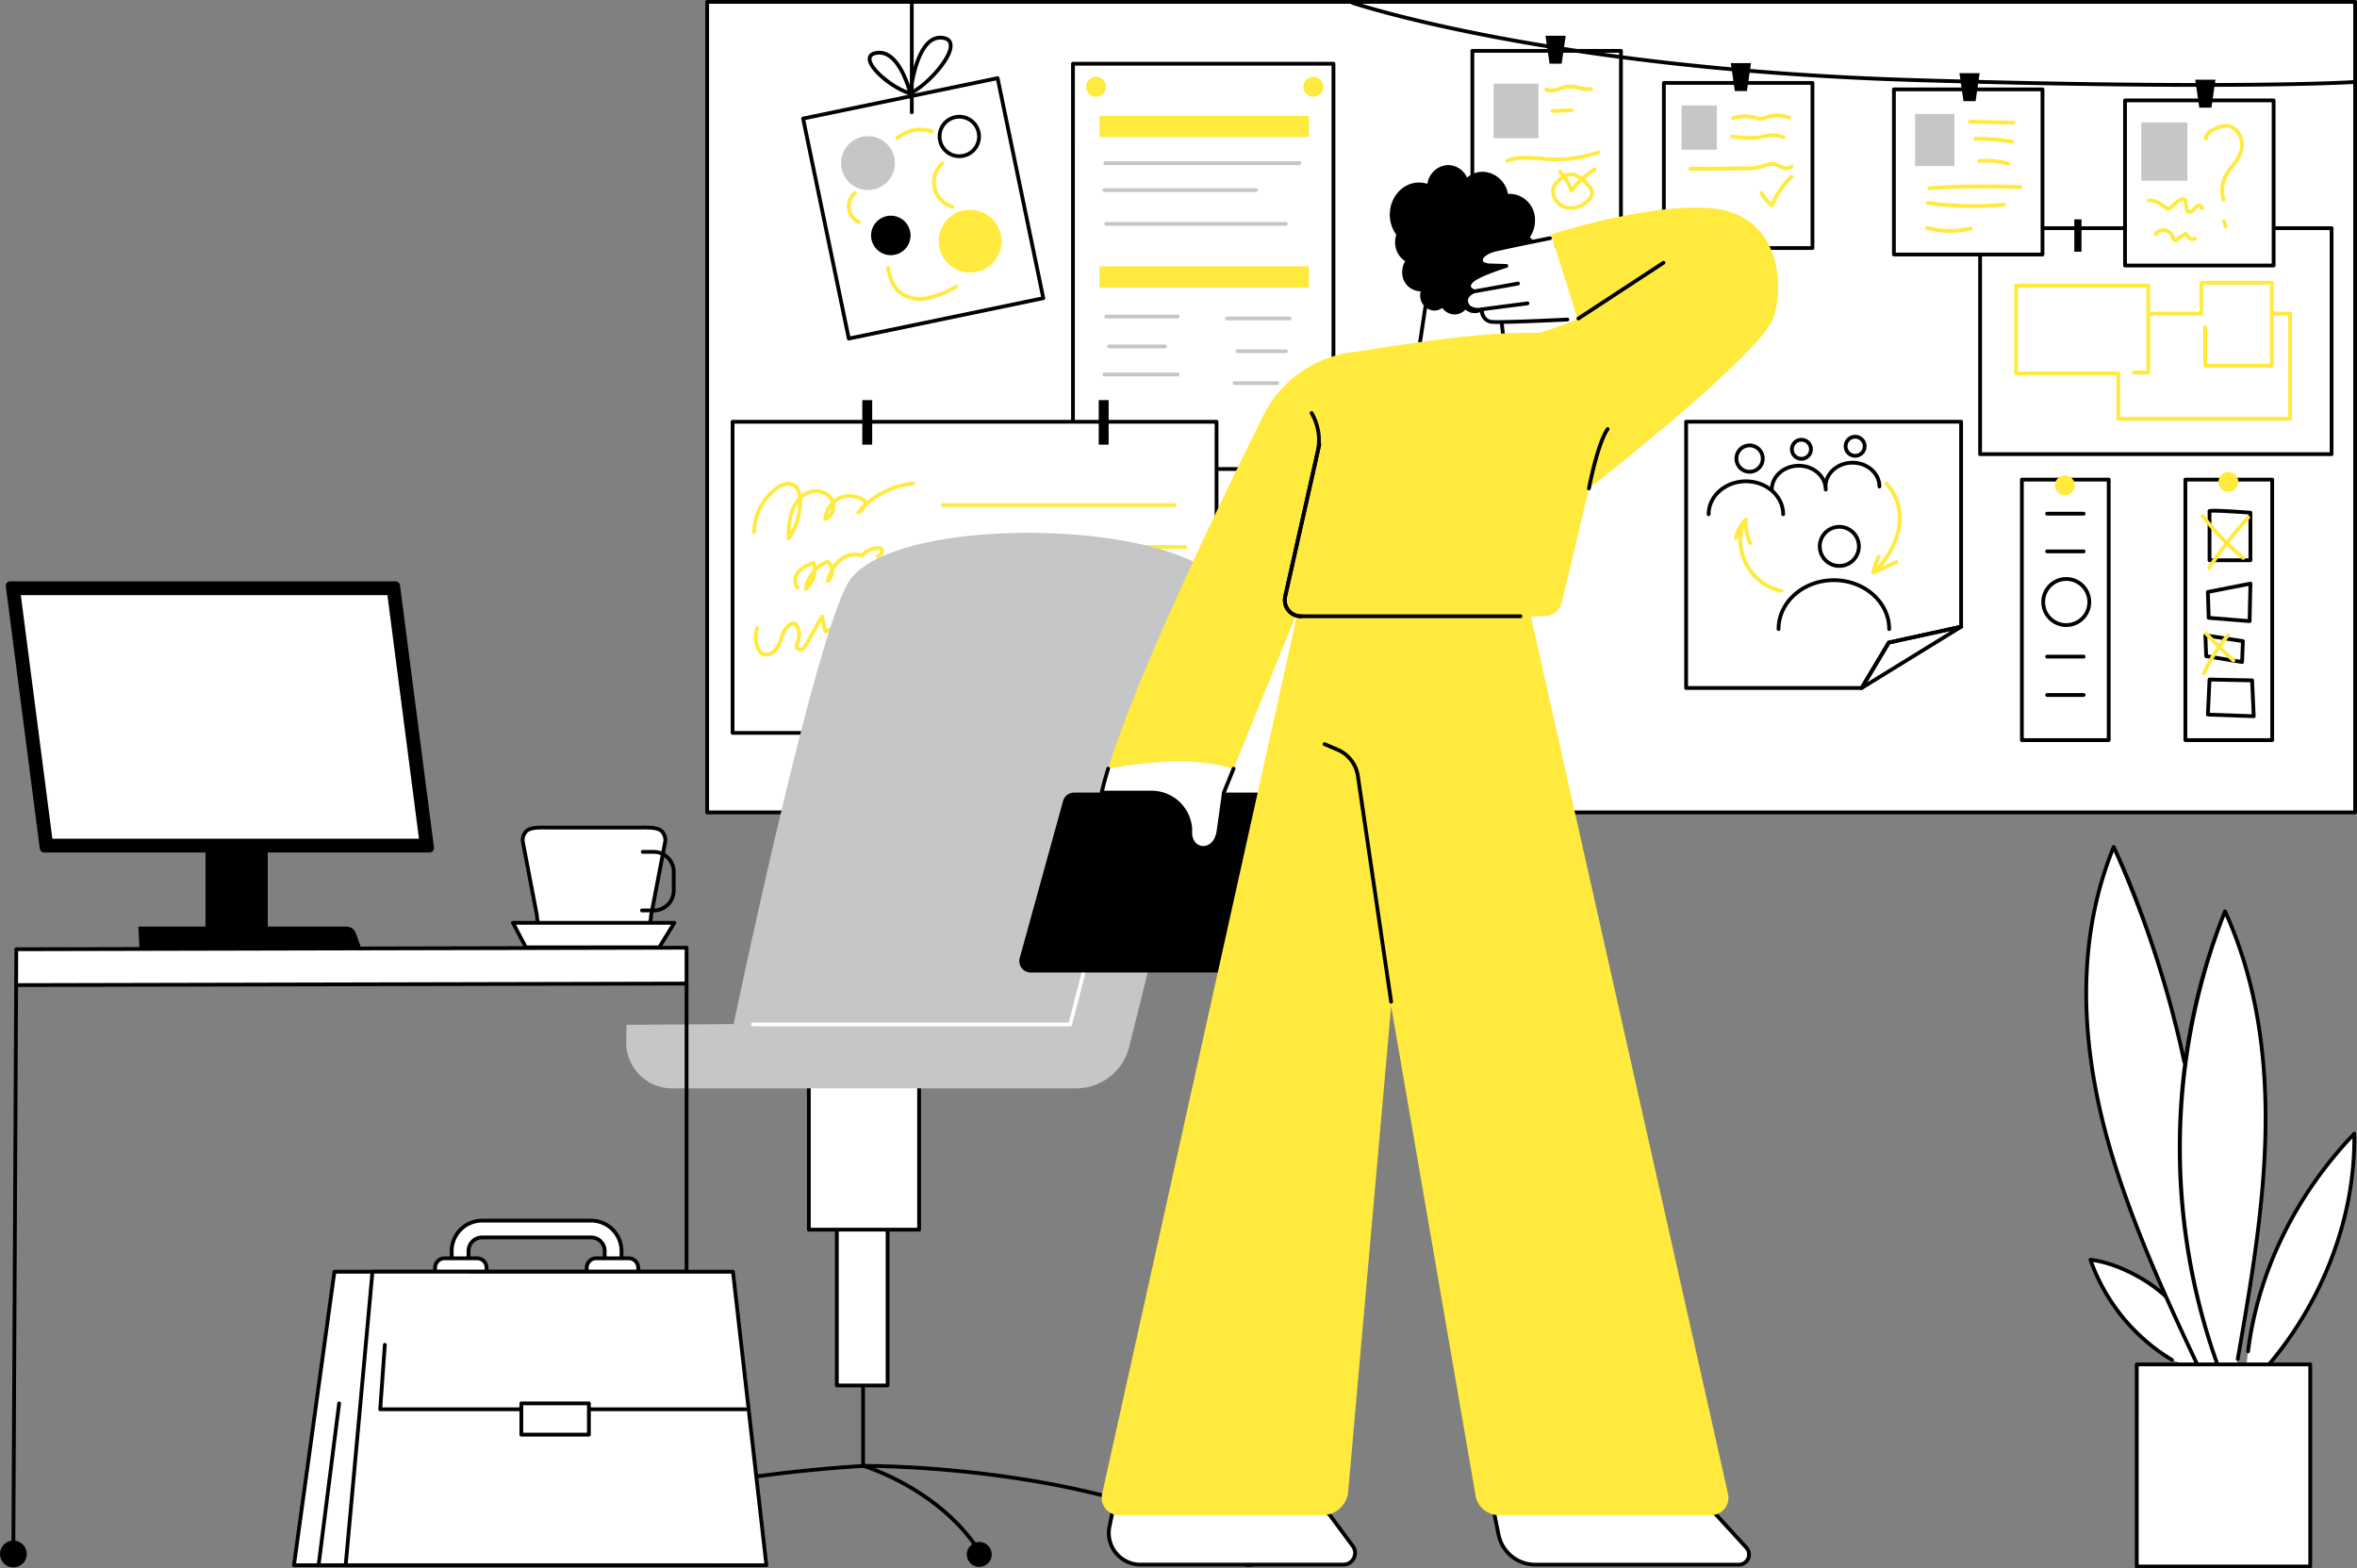 <?xml version="1.0" encoding="UTF-8"?> <svg xmlns="http://www.w3.org/2000/svg" xmlns:xlink="http://www.w3.org/1999/xlink" id="Group_1439" data-name="Group 1439" width="570.5" height="379.588" viewBox="0 0 570.5 379.588"><rect x="0" y="0" width="570.5" height="379.588" fill="#808080" stroke="none"/><defs><clipPath id="clip-path"><rect id="Rectangle_677" data-name="Rectangle 677" width="570.5" height="379.588" fill="none"></rect></clipPath></defs><rect id="Rectangle_653" data-name="Rectangle 653" width="398.873" height="196.167" transform="translate(171.17 0.458)" fill="#fff"></rect><g id="Group_1149" data-name="Group 1149"><g id="Group_1148" data-name="Group 1148" clip-path="url(#clip-path)"><path id="Path_2847" data-name="Path 2847" d="M772.607,197.082H373.734a.457.457,0,0,1-.457-.457V.457A.457.457,0,0,1,373.734,0H772.607a.457.457,0,0,1,.457.457V196.625a.457.457,0,0,1-.457.457m-398.416-.915H772.15V.915H374.192Z" transform="translate(-202.565 0)"></path><rect id="Rectangle_654" data-name="Rectangle 654" width="85.075" height="54.691" transform="translate(479.275 55.229)" fill="#fff"></rect><path id="Path_2848" data-name="Path 2848" d="M1132.508,175.37h-85.075a.457.457,0,0,1-.457-.457V120.221a.457.457,0,0,1,.457-.457h85.075a.457.457,0,0,1,.457.457v54.691a.457.457,0,0,1-.457.457m-84.618-.915h84.161V120.679h-84.161Z" transform="translate(-568.159 -64.992)"></path><rect id="Rectangle_655" data-name="Rectangle 655" width="1.739" height="7.826" transform="translate(502.076 53.095)"></rect><rect id="Rectangle_656" data-name="Rectangle 656" width="1.739" height="7.826" transform="translate(543.641 53.095)"></rect><path id="Path_2849" data-name="Path 2849" d="M1132.8,182.48h-41.569a.457.457,0,0,1-.457-.457V171.5h-24.3a.457.457,0,0,1-.457-.457V149.795a.457.457,0,0,1,.457-.457h31.994a.457.457,0,0,1,.457.457v6.315h11.93v-7.016a.457.457,0,0,1,.457-.457h17.048a.457.457,0,0,1,.457.457v7.016h3.98a.457.457,0,0,1,.457.457v25.455a.457.457,0,0,1-.457.457m-41.111-.915h40.654v-24.54h-3.98a.457.457,0,0,1-.457-.457v-7.016h-16.133v7.016a.457.457,0,0,1-.457.457h-12.844a.457.457,0,0,1-.457-.457v-6.315h-31.079v20.337h24.3a.457.457,0,0,1,.457.457Z" transform="translate(-578.494 -80.66)" fill="#ffea3d"></path><path id="Path_2850" data-name="Path 2850" d="M1182.678,178.5h-16.113a.457.457,0,0,1-.457-.457V168.7a.457.457,0,1,1,.915,0v8.884h15.2V165.435a.457.457,0,1,1,.915,0v12.611a.457.457,0,0,1-.457.457" transform="translate(-632.807 -89.528)" fill="#ffea3d"></path><path id="Path_2851" data-name="Path 2851" d="M1132.28,180.138h-3.5a.457.457,0,0,1,0-.915h3.046V165.435a.457.457,0,1,1,.915,0V179.68a.457.457,0,0,1-.457.457" transform="translate(-612.301 -89.528)" fill="#ffea3d"></path><rect id="Rectangle_657" data-name="Rectangle 657" width="35.965" height="39.961" transform="translate(402.734 20.07)" fill="#fff"></rect><path id="Path_2852" data-name="Path 2852" d="M916.035,83.76H880.07a.457.457,0,0,1-.457-.457V43.341a.457.457,0,0,1,.457-.457h35.965a.457.457,0,0,1,.457.457V83.3a.457.457,0,0,1-.457.457m-35.507-.915h35.05V43.8h-35.05Z" transform="translate(-477.336 -23.272)"></path><rect id="Rectangle_658" data-name="Rectangle 658" width="8.513" height="10.715" transform="translate(407.028 25.525)" fill="#c4c6c8"></rect><path id="Path_2853" data-name="Path 2853" d="M923.333,61.868a3.782,3.782,0,0,1-1.072-.2l-.144-.043a9.8,9.8,0,0,0-5.343,0,.457.457,0,0,1-.252-.879,10.713,10.713,0,0,1,5.847,0l.151.044a2.787,2.787,0,0,0,.865.163,2.755,2.755,0,0,0,.8-.217l.168-.063a9.049,9.049,0,0,1,6.044-.019.457.457,0,1,1-.307.861,8.125,8.125,0,0,0-5.423.017l-.16.059a3.546,3.546,0,0,1-1.081.274l-.094,0" transform="translate(-497.186 -32.638)" fill="#ffea3d"></path><path id="Path_2854" data-name="Path 2854" d="M920.708,72.143a35.575,35.575,0,0,1-4.413-.366.457.457,0,1,1,.113-.907,22.675,22.675,0,0,0,6.522.187c.306-.051.611-.116.916-.18a12.507,12.507,0,0,1,1.86-.293,8.041,8.041,0,0,1,3.2.523.458.458,0,0,1-.312.86,7.159,7.159,0,0,0-2.837-.471,11.564,11.564,0,0,0-1.724.276c-.317.066-.633.133-.952.187a14.332,14.332,0,0,1-2.374.185" transform="translate(-497.025 -38.297)" fill="#ffea3d"></path><path id="Path_2855" data-name="Path 2855" d="M894.046,87.87a.457.457,0,0,1,0-.915l13.585-.1a12.593,12.593,0,0,0,3.174-.29c.294-.08.587-.182.9-.289a4.275,4.275,0,0,1,4.12.074c.246.113.478.219.714.3a1.635,1.635,0,0,0,1.683-.15.457.457,0,1,1,.676.615,2.47,2.47,0,0,1-2.669.4c-.272-.1-.532-.217-.784-.332A3.425,3.425,0,0,0,912,87.141c-.311.108-.632.221-.959.309a13.285,13.285,0,0,1-3.406.322l-13.585.1Z" transform="translate(-484.921 -46.558)" fill="#ffea3d"></path><path id="Path_2856" data-name="Path 2856" d="M934.341,100.375a.458.458,0,0,1-.276-.092,9.636,9.636,0,0,1-2.647-3.088.457.457,0,1,1,.8-.434,8.7,8.7,0,0,0,1.932,2.417,20.22,20.22,0,0,1,4.6-6.552.457.457,0,0,1,.629.664,19.3,19.3,0,0,0-4.614,6.8.46.46,0,0,1-.3.271.465.465,0,0,1-.123.016" transform="translate(-505.42 -50.196)" fill="#ffea3d"></path><rect id="Rectangle_659" data-name="Rectangle 659" width="35.965" height="47.387" transform="translate(356.38 12.31)" fill="#fff"></rect><path id="Path_2857" data-name="Path 2857" d="M814.677,74.217H778.712a.457.457,0,0,1-.457-.457V26.373a.457.457,0,0,1,.457-.457h35.965a.457.457,0,0,1,.457.457V73.76a.457.457,0,0,1-.457.457M779.17,73.3h35.05V26.831H779.17Z" transform="translate(-422.333 -14.064)"></path><rect id="Rectangle_660" data-name="Rectangle 660" width="10.862" height="13.21" transform="translate(361.527 20.242)" fill="#c4c6c8"></rect><path id="Path_2858" data-name="Path 2858" d="M818.928,46.671a2.992,2.992,0,0,1-1.328-.294.457.457,0,1,1,.4-.823,4.087,4.087,0,0,0,2.974-.248,10.511,10.511,0,0,1,1.854-.472,9.334,9.334,0,0,1,3.08.286,8.58,8.58,0,0,0,2.755.278.463.463,0,0,1,.508.4.457.457,0,0,1-.4.509,9.484,9.484,0,0,1-3.049-.29,8.541,8.541,0,0,0-2.779-.273,9.791,9.791,0,0,0-1.691.435,7.834,7.834,0,0,1-2.323.494" transform="translate(-443.544 -24.307)" fill="#ffea3d"></path><path id="Path_2859" data-name="Path 2859" d="M797.232,82.6a.457.457,0,0,1-.175-.88c2.66-1.1,5.571-.842,8.385-.6.774.067,1.575.137,2.349.176a29.455,29.455,0,0,0,11.271-1.66.458.458,0,1,1,.307.862,30.352,30.352,0,0,1-11.624,1.712c-.791-.039-1.6-.11-2.383-.178-2.706-.237-5.5-.48-7.956.533a.462.462,0,0,1-.175.034" transform="translate(-432.383 -43.205)" fill="#ffea3d"></path><path id="Path_2860" data-name="Path 2860" d="M821.118,58.423a.457.457,0,0,1-.019-.914l4.6-.192a.457.457,0,0,1,.038.914l-4.6.192h-.02" transform="translate(-445.345 -31.104)" fill="#ffea3d"></path><path id="Path_2861" data-name="Path 2861" d="M825.795,100.367a5.049,5.049,0,0,1-3.278-1.185c-1.479-1.29-2.216-3.744-.826-5.461a8.845,8.845,0,0,1,2.384-1.992,3.757,3.757,0,0,1,3.8.232,10.769,10.769,0,0,1,2.252,1.981,3.505,3.505,0,0,1,1.211,2.246,2.954,2.954,0,0,1-.985,2.068,6.528,6.528,0,0,1-4.138,2.094c-.139.011-.279.017-.418.017m.38-.473h0Zm-.494-7.661a2.315,2.315,0,0,0-1.153.292A7.868,7.868,0,0,0,822.4,94.3c-1.015,1.252-.449,3.18.716,4.2a4.15,4.15,0,0,0,3.019.946,5.7,5.7,0,0,0,3.551-1.813,2.121,2.121,0,0,0,.733-1.42,2.758,2.758,0,0,0-.962-1.635,10.1,10.1,0,0,0-2.055-1.823,3.393,3.393,0,0,0-1.723-.514" transform="translate(-445.503 -49.555)" fill="#ffea3d"></path><path id="Path_2862" data-name="Path 2862" d="M827.815,94.757a.477.477,0,0,1-.076-.006.456.456,0,0,1-.359-.308,11.209,11.209,0,0,0-2.694-4.4.457.457,0,0,1,.648-.645,12.131,12.131,0,0,1,2.627,3.974,21.463,21.463,0,0,1,5.18-4.562.457.457,0,0,1,.487.774,20.574,20.574,0,0,0-5.451,4.988.455.455,0,0,1-.364.181" transform="translate(-447.458 -48.158)" fill="#ffea3d"></path><rect id="Rectangle_661" data-name="Rectangle 661" width="35.965" height="39.961" transform="translate(458.413 21.634)" fill="#fff"></rect><path id="Path_2863" data-name="Path 2863" d="M1037.782,87.18h-35.965a.457.457,0,0,1-.457-.457V46.761a.457.457,0,0,1,.457-.457h35.965a.457.457,0,0,1,.457.457V86.722a.458.458,0,0,1-.457.457m-35.508-.915h35.05V47.219h-35.05Z" transform="translate(-543.404 -25.128)"></path><rect id="Rectangle_662" data-name="Rectangle 662" width="9.54" height="12.623" transform="translate(463.537 27.58)" fill="#c4c6c8"></rect><path id="Path_2864" data-name="Path 2864" d="M1052.52,64.54h-.01l-10.537-.23a.457.457,0,0,1-.447-.467.477.477,0,0,1,.467-.448l10.536.23a.457.457,0,0,1-.01.915" transform="translate(-565.201 -34.403)" fill="#ffea3d"></path><path id="Path_2865" data-name="Path 2865" d="M1053.738,74.029a.423.423,0,0,1-.075-.006,53.366,53.366,0,0,0-8.67-.711h-.08a.457.457,0,0,1,0-.915h.081a54.215,54.215,0,0,1,8.819.723.457.457,0,0,1-.074.908" transform="translate(-566.791 -39.287)" fill="#ffea3d"></path><path id="Path_2866" data-name="Path 2866" d="M1053.94,85.677a.458.458,0,0,1-.118-.016,19.919,19.919,0,0,0-6.771-.611.457.457,0,0,1-.074-.912,20.8,20.8,0,0,1,7.081.64.457.457,0,0,1-.118.9" transform="translate(-567.931 -45.621)" fill="#ffea3d"></path><path id="Path_2867" data-name="Path 2867" d="M1020.618,98.989a.457.457,0,0,1-.029-.914,209.526,209.526,0,0,1,22.091-.257.457.457,0,1,1-.038.914,209.178,209.178,0,0,0-21.994.257h-.03" transform="translate(-553.607 -52.986)" fill="#ffea3d"></path><path id="Path_2868" data-name="Path 2868" d="M1030.766,108.073a85.106,85.106,0,0,1-11.069-.722.457.457,0,0,1,.119-.907,84.262,84.262,0,0,0,18.294.393.457.457,0,1,1,.079.911c-2.466.216-4.945.324-7.423.324" transform="translate(-553.139 -57.762)" fill="#ffea3d"></path><path id="Path_2869" data-name="Path 2869" d="M1024.956,121.241a20.966,20.966,0,0,1-5.676-.782.457.457,0,1,1,.247-.881,20.09,20.09,0,0,0,10.3.149.457.457,0,0,1,.222.887,20.965,20.965,0,0,1-5.09.627" transform="translate(-552.947 -64.882)" fill="#ffea3d"></path><rect id="Rectangle_663" data-name="Rectangle 663" width="35.965" height="39.961" transform="translate(514.358 24.298)" fill="#fff"></rect><path id="Path_2870" data-name="Path 2870" d="M1160.11,93h-35.965a.457.457,0,0,1-.457-.457V52.586a.457.457,0,0,1,.457-.457h35.965a.457.457,0,0,1,.457.457V92.547a.457.457,0,0,1-.457.457M1124.6,92.09h35.05V53.044H1124.6Z" transform="translate(-609.788 -28.289)"></path><rect id="Rectangle_664" data-name="Rectangle 664" width="11.155" height="14.09" transform="translate(518.285 29.635)" fill="#c4c6c8"></rect><path id="Path_2871" data-name="Path 2871" d="M1171.175,84.411a.457.457,0,0,1-.438-.327,8.362,8.362,0,0,1,.5-6.008A16.639,16.639,0,0,1,1173,75.415a9.64,9.64,0,0,0,2.122-3.872,4.7,4.7,0,0,0-1.13-3.974,3.185,3.185,0,0,0-1.743-1.039,4.745,4.745,0,0,0-2.382.415c-1.6.595-2.453,1.354-2.531,2.253a.457.457,0,1,1-.911-.079c.111-1.283,1.162-2.3,3.123-3.032a5.548,5.548,0,0,1,2.857-.458,4.092,4.092,0,0,1,2.261,1.322,5.631,5.631,0,0,1,1.354,4.762,10.467,10.467,0,0,1-2.292,4.255,15.98,15.98,0,0,0-1.671,2.512,7.443,7.443,0,0,0-.448,5.344.457.457,0,0,1-.308.568.462.462,0,0,1-.13.019" transform="translate(-632.981 -35.588)" fill="#ffea3d"></path><path id="Path_2872" data-name="Path 2872" d="M1176.91,118.242a.456.456,0,0,1-.441-.339l-.362-1.348a.457.457,0,0,1,.884-.236l.362,1.347a.458.458,0,0,1-.443.576" transform="translate(-638.225 -62.938)" fill="#ffea3d"></path><path id="Path_2873" data-name="Path 2873" d="M1146.556,108.325h-.01a1.073,1.073,0,0,1-.775-.319,1.607,1.607,0,0,1-.38-.9l-.25-1.469a.876.876,0,0,0-.124-.386c-.052-.04-.248-.029-.575.172a8.911,8.911,0,0,0-1.878,1.534,1.589,1.589,0,0,1-.948.6,1.449,1.449,0,0,1-.9-.247c-.321-.184-.64-.392-.949-.594a4.628,4.628,0,0,0-3.012-1.142.458.458,0,0,1-.128-.906,5.387,5.387,0,0,1,3.64,1.283c.312.2.606.4.905.567a.761.761,0,0,0,.339.131c.1-.012.253-.174.375-.3a9.885,9.885,0,0,1,2.081-1.7c.866-.528,1.388-.292,1.623-.105a1.454,1.454,0,0,1,.456.947l.25,1.469a.938.938,0,0,0,.131.414.161.161,0,0,0,.128.045.93.93,0,0,0,.546-.26c.105-.1.2-.221.3-.337a2.732,2.732,0,0,1,.884-.784,1.328,1.328,0,0,1,1.35.153.913.913,0,0,1,.354.917.457.457,0,1,1-.895-.188.448.448,0,0,0-.411-.059,1.985,1.985,0,0,0-.578.546c-.115.139-.232.278-.359.4a1.772,1.772,0,0,1-1.186.523" transform="translate(-616.594 -56.61)" fill="#ffea3d"></path><path id="Path_2874" data-name="Path 2874" d="M1145,124.164c-.676,0-.877-.7-.985-1.078a1.913,1.913,0,0,0-3.373-.624.457.457,0,0,1-.733-.547,2.828,2.828,0,0,1,4.984.914,2.332,2.332,0,0,0,.141.4l.069-.045,2.262-1.478a.457.457,0,0,1,.647.155,3.039,3.039,0,0,0,.725.958.72.72,0,0,0,.772.1.458.458,0,0,1,.526.749,1.6,1.6,0,0,1-1.841-.113,2.962,2.962,0,0,1-.729-.823l-1.864,1.216a1.091,1.091,0,0,1-.594.217Z" transform="translate(-618.543 -65.544)" fill="#ffea3d"></path><path id="Path_2875" data-name="Path 2875" d="M920.533,21.284c-16.489,0-39.076-.275-68.957-1.168-88.261-2.639-136-18.574-136.477-18.735a.457.457,0,0,1,.295-.865c.471.16,48.1,16.051,136.21,18.685,77.188,2.308,105.7.487,105.979.468a.464.464,0,0,1,.487.426.458.458,0,0,1-.426.487c-.172.011-10.976.7-37.111.7" transform="translate(-387.892 -0.267)"></path><path id="Path_2876" data-name="Path 2876" d="M1040.961,45.492h-2.932l-.978-6.757h4.888Z" transform="translate(-562.773 -21.021)"></path><path id="Path_2877" data-name="Path 2877" d="M1165.752,48.95h-2.933l-.977-6.757h4.888Z" transform="translate(-630.492 -22.897)"></path><path id="Path_2878" data-name="Path 2878" d="M919.942,40.149H917.01l-.978-6.757h4.888Z" transform="translate(-497.1 -18.121)"></path><path id="Path_2879" data-name="Path 2879" d="M821.87,25.689h-2.932l-.978-6.757h4.888Z" transform="translate(-443.879 -10.274)"></path><rect id="Rectangle_665" data-name="Rectangle 665" width="63.054" height="98.083" transform="translate(259.707 15.422)" fill="#fff"></rect><path id="Path_2880" data-name="Path 2880" d="M630.384,131.721H567.33a.457.457,0,0,1-.457-.457V33.179a.457.457,0,0,1,.457-.457h63.053a.457.457,0,0,1,.457.457v98.084a.458.458,0,0,1-.457.457m-62.6-.915h62.139V33.637H567.788Z" transform="translate(-307.623 -17.757)"></path><path id="Path_2881" data-name="Path 2881" d="M579.658,43.082a2.4,2.4,0,1,1-2.4-2.4,2.4,2.4,0,0,1,2.4,2.4" transform="translate(-311.961 -22.079)" fill="#ffea3d"></path><path id="Path_2882" data-name="Path 2882" d="M694.6,43.082a2.4,2.4,0,1,1-2.4-2.4,2.4,2.4,0,0,1,2.4,2.4" transform="translate(-374.335 -22.079)" fill="#ffea3d"></path><rect id="Rectangle_666" data-name="Rectangle 666" width="50.677" height="5.138" transform="translate(266.129 28.033)" fill="#ffea3d"></rect><rect id="Rectangle_667" data-name="Rectangle 667" width="50.677" height="5.138" transform="translate(266.129 64.464)" fill="#ffea3d"></rect><path id="Path_2883" data-name="Path 2883" d="M631.4,86.232H584.436a.457.457,0,0,1,0-.915H631.4a.457.457,0,1,1,0,.915" transform="translate(-316.906 -46.299)" fill="#c4c6c8"></path><path id="Path_2884" data-name="Path 2884" d="M620.59,100.53H583.925a.457.457,0,1,1,0-.915H620.59a.457.457,0,1,1,0,.915" transform="translate(-316.628 -54.058)" fill="#c4c6c8"></path><path id="Path_2885" data-name="Path 2885" d="M628.383,118.4H584.946a.457.457,0,0,1,0-.915h43.437a.457.457,0,1,1,0,.915" transform="translate(-317.182 -63.757)" fill="#c4c6c8"></path><path id="Path_2886" data-name="Path 2886" d="M602.235,167.425H584.947a.457.457,0,1,1,0-.915h17.288a.457.457,0,1,1,0,.915" transform="translate(-317.183 -90.359)" fill="#c4c6c8"></path><path id="Path_2887" data-name="Path 2887" d="M600.024,183.254H586.479a.457.457,0,1,1,0-.915h13.544a.457.457,0,1,1,0,.915" transform="translate(-318.014 -98.949)" fill="#c4c6c8"></path><path id="Path_2888" data-name="Path 2888" d="M601.674,198.062H583.925a.457.457,0,1,1,0-.915h17.749a.457.457,0,0,1,0,.915" transform="translate(-316.628 -106.985)" fill="#c4c6c8"></path><path id="Path_2889" data-name="Path 2889" d="M663.958,168.445H648.777a.457.457,0,1,1,0-.915h15.181a.457.457,0,1,1,0,.915" transform="translate(-351.821 -90.913)" fill="#c4c6c8"></path><path id="Path_2890" data-name="Path 2890" d="M666.108,185.808H654.394a.457.457,0,0,1,0-.915h11.714a.457.457,0,0,1,0,.915" transform="translate(-354.87 -100.335)" fill="#c4c6c8"></path><path id="Path_2891" data-name="Path 2891" d="M663.148,202.658H652.862a.457.457,0,1,1,0-.915h10.286a.457.457,0,1,1,0,.915" transform="translate(-354.038 -109.479)" fill="#c4c6c8"></path><rect id="Rectangle_668" data-name="Rectangle 668" width="117.138" height="75.303" transform="translate(177.318 102.074)" fill="#fff"></rect><path id="Path_2892" data-name="Path 2892" d="M504.317,298.41H387.178a.457.457,0,0,1-.457-.457v-75.3a.457.457,0,0,1,.457-.457H504.317a.457.457,0,0,1,.457.457v75.3a.457.457,0,0,1-.457.457M387.636,297.5H503.859V223.107H387.636Z" transform="translate(-209.86 -120.576)"></path><rect id="Rectangle_669" data-name="Rectangle 669" width="2.395" height="10.775" transform="translate(208.712 96.84)"></rect><rect id="Rectangle_670" data-name="Rectangle 670" width="2.395" height="10.775" transform="translate(265.942 96.84)"></rect><path id="Path_2893" data-name="Path 2893" d="M406.956,269.1a.469.469,0,0,1-.139-.021.457.457,0,0,1-.319-.438,21.5,21.5,0,0,1,.693-6.316,9.16,9.16,0,0,1,2-3.552,3.288,3.288,0,0,0-1.173-2.6c-1.351-.879-3.217.346-3.757.742a13.025,13.025,0,0,0-5.231,10.207.458.458,0,0,1-.457.453h0a.457.457,0,0,1-.453-.461,13.958,13.958,0,0,1,5.605-10.937c1.76-1.289,3.553-1.578,4.8-.771a3.72,3.72,0,0,1,1.495,2.614,6.32,6.32,0,0,1,1.174-.732,5.177,5.177,0,0,1,6.233,1.2,3.492,3.492,0,0,1,.434.727,6.085,6.085,0,0,1,1.235-.751,6.5,6.5,0,0,1,6.591.826.458.458,0,0,1,.169.314c0,.01,0,.019,0,.029a20.569,20.569,0,0,1,11.121-4.716.457.457,0,0,1,.091.91,19.651,19.651,0,0,0-11.439,5.232,3.177,3.177,0,0,1-1.687,1.726.457.457,0,0,1-.526-.716,20.066,20.066,0,0,1,1.426-1.524,2.156,2.156,0,0,0,.109-.664,5.565,5.565,0,0,0-5.481-.584,5.255,5.255,0,0,0-1.325.867,4.31,4.31,0,0,1-.106,1.91,3.409,3.409,0,0,1-2.057,2.339.457.457,0,0,1-.613-.45,6.464,6.464,0,0,1,1.767-4.089,2.745,2.745,0,0,0-.434-.826,4.306,4.306,0,0,0-5.118-.939,5.646,5.646,0,0,0-1.448,1.009,15.726,15.726,0,0,1-2.806,9.783.456.456,0,0,1-.375.2m2.284-8.934a8.692,8.692,0,0,0-1.175,2.43,16.639,16.639,0,0,0-.626,4.4,14.84,14.84,0,0,0,1.8-6.829m8.045.969a5.592,5.592,0,0,0-.879,1.966,2.781,2.781,0,0,0,.755-1.277,3.416,3.416,0,0,0,.123-.689" transform="translate(-216.047 -138.334)" fill="#ffea3d"></path><path id="Path_2894" data-name="Path 2894" d="M554.489,267.168H498.4a.457.457,0,1,1,0-.915h56.085a.457.457,0,0,1,0,.915" transform="translate(-270.219 -144.487)" fill="#ffea3d"></path><path id="Path_2895" data-name="Path 2895" d="M422.875,299.858a.458.458,0,0,1-.452-.524,8.812,8.812,0,0,1,2.14-4.519,5.3,5.3,0,0,0-.095-1.059,6.85,6.85,0,0,0-2.986,1.781,2.57,2.57,0,0,0-.225,3.267.457.457,0,0,1-.661.632c-1.191-1.246-.828-3.3.192-4.493a8.5,8.5,0,0,1,3.859-2.216.457.457,0,0,1,.586.3,5.946,5.946,0,0,1,.194.929,8.544,8.544,0,0,1,2.666-1.581.456.456,0,0,1,.462.091,3.305,3.305,0,0,1,.858,1.249,8.161,8.161,0,0,1,1.367-1.532,5.93,5.93,0,0,1,5.584-1.33,5.114,5.114,0,0,1,4.963-1.615.457.457,0,0,1,.3.244,1.8,1.8,0,0,1-1.212,2.471.457.457,0,0,1-.186-.9.823.823,0,0,0,.544-.461.9.9,0,0,0,.091-.52,4.174,4.174,0,0,0-3.983,1.591.461.461,0,0,1-.542.151,4.993,4.993,0,0,0-4.966,1.058,7.76,7.76,0,0,0-1.7,2.151c0,.051,0,.1,0,.152a3.55,3.55,0,0,1-1.2,2.68.457.457,0,0,1-.734-.476,13.869,13.869,0,0,1,1.007-2.561,2.629,2.629,0,0,0-.612-1.482,7.817,7.817,0,0,0-2.672,1.84,6.527,6.527,0,0,1-2.3,4.569.456.456,0,0,1-.29.1" transform="translate(-227.838 -156.891)" fill="#ffea3d"></path><path id="Path_2896" data-name="Path 2896" d="M561.005,289.4H505.576a.457.457,0,1,1,0-.915h55.429a.457.457,0,0,1,0,.915" transform="translate(-274.111 -156.551)" fill="#ffea3d"></path><path id="Path_2897" data-name="Path 2897" d="M401.973,335.385a2.322,2.322,0,0,1-1.277-.367,3.335,3.335,0,0,1-1.227-1.648,7.266,7.266,0,0,1-.141-4.945.457.457,0,1,1,.867.291,6.338,6.338,0,0,0,.123,4.313,2.481,2.481,0,0,0,.873,1.219c.874.561,2.177-.019,2.844-.914a8.644,8.644,0,0,0,1.1-2.375c.133-.38.27-.773.428-1.155.4-.976,1.334-2.659,3.04-2.959a.464.464,0,0,1,.327.067c1.693,1.095,1.72,3.536,1,5.469a1.209,1.209,0,0,0-.137.66.265.265,0,0,0,.167.151.666.666,0,0,0,.523-.027,2.375,2.375,0,0,0,.821-1l3.765-6.679a.457.457,0,0,1,.846.129l.67,3.134a13.068,13.068,0,0,0,3.22-1.855.457.457,0,0,1,.565.72,14,14,0,0,1-3.967,2.182.457.457,0,0,1-.6-.336l-.53-2.473-3.172,5.627a3.2,3.2,0,0,1-1.194,1.365,1.575,1.575,0,0,1-1.287.066,1.17,1.17,0,0,1-.694-.707,1.838,1.838,0,0,1,.141-1.261c.558-1.489.624-3.414-.482-4.288a3.865,3.865,0,0,0-2.175,2.367c-.148.359-.28.739-.409,1.107a9.468,9.468,0,0,1-1.231,2.621,3.686,3.686,0,0,1-2.794,1.5" transform="translate(-216.503 -176.502)" fill="#ffea3d"></path><rect id="Rectangle_671" data-name="Rectangle 671" width="48.082" height="54.388" transform="translate(194.386 28.693) rotate(-11.734)" fill="#fff"></rect><path id="Path_2898" data-name="Path 2898" d="M435.56,104.3a.457.457,0,0,1-.448-.364L424.052,50.688a.458.458,0,0,1,.355-.541l47.077-9.778a.458.458,0,0,1,.541.355l11.061,53.251a.458.458,0,0,1-.355.541l-47.077,9.778a.491.491,0,0,1-.093.009M425.04,50.95l10.874,52.356L482.1,93.714,471.222,41.358Z" transform="translate(-230.113 -21.902)"></path><path id="Path_2899" data-name="Path 2899" d="M482.029,28.474a.457.457,0,0,1-.457-.457V2.005a.457.457,0,0,1,.915,0V28.017a.457.457,0,0,1-.457.457" transform="translate(-261.333 -0.84)"></path><path id="Path_2900" data-name="Path 2900" d="M469.551,37.664a.459.459,0,0,1-.128-.018c-4.3-1.254-10.392-6.189-10.171-8.961.055-.685.487-1.548,2.237-1.766,5.813-.742,8.4,9.736,8.507,10.183a.457.457,0,0,1-.445.563m-7.5-9.867a3.6,3.6,0,0,0-.451.028c-1.377.172-1.424.744-1.438.932-.158,1.969,4.742,6.228,8.717,7.74-.686-2.3-2.941-8.7-6.828-8.7" transform="translate(-249.217 -14.587)"></path><path id="Path_2901" data-name="Path 2901" d="M481.236,33.347a.457.457,0,0,1-.455-.5c.058-.589,1.486-14.412,8.037-13.907,1.863.138,2.442,1.083,2.6,1.852.7,3.41-5.709,10.289-9.971,12.505a.458.458,0,0,1-.211.051m7.255-13.506c-4.6,0-6.272,9.256-6.688,12.2,4.415-2.677,9.214-8.661,8.719-11.07-.051-.25-.207-1.008-1.772-1.124-.087-.006-.174-.01-.259-.01" transform="translate(-260.902 -10.27)"></path><path id="Path_2902" data-name="Path 2902" d="M458.163,78.593a6.514,6.514,0,1,1-6.514-6.514,6.514,6.514,0,0,1,6.514,6.514" transform="translate(-241.559 -39.115)" fill="#c4c6c8"></path><path id="Path_2903" data-name="Path 2903" d="M506.832,66.554a4.777,4.777,0,1,1-4.777-4.777,4.777,4.777,0,0,1,4.777,4.777" transform="translate(-269.856 -33.524)" fill="#fff"></path><path id="Path_2904" data-name="Path 2904" d="M501.512,71.245a5.234,5.234,0,1,1,5.235-5.235,5.241,5.241,0,0,1-5.235,5.235m0-9.554a4.32,4.32,0,1,0,4.32,4.32,4.324,4.324,0,0,0-4.32-4.32" transform="translate(-269.313 -32.981)"></path><path id="Path_2905" data-name="Path 2905" d="M512.013,118.6a7.6,7.6,0,1,1-7.6-7.6,7.6,7.6,0,0,1,7.6,7.6" transform="translate(-269.604 -60.235)" fill="#ffea3d"></path><path id="Path_2906" data-name="Path 2906" d="M470.573,118.928a4.777,4.777,0,1,1-4.777-4.777,4.777,4.777,0,0,1,4.777,4.777" transform="translate(-250.179 -61.946)"></path><path id="Path_2907" data-name="Path 2907" d="M474.361,70.564a.458.458,0,0,1-.3-.8,9.179,9.179,0,0,1,8.754-1.737.458.458,0,0,1-.289.868,8.256,8.256,0,0,0-7.867,1.56.455.455,0,0,1-.3.112" transform="translate(-257.171 -36.672)" fill="#ffea3d"></path><path id="Path_2908" data-name="Path 2908" d="M498.2,96.825a.465.465,0,0,1-.126-.018,6.6,6.6,0,0,1-2.551-11.3.457.457,0,0,1,.606.685,5.69,5.69,0,0,0,2.2,9.732.457.457,0,0,1-.126.9" transform="translate(-267.695 -46.342)" fill="#ffea3d"></path><path id="Path_2909" data-name="Path 2909" d="M477.258,149.174a7.874,7.874,0,0,1-6.041-2.489,11.488,11.488,0,0,1-2.142-5.386.457.457,0,0,1,.9-.181,10.753,10.753,0,0,0,1.94,4.973c1.713,2.007,4.6,2.382,6.737,2.063a22.8,22.8,0,0,0,7.1-2.788.457.457,0,1,1,.427.809,23.857,23.857,0,0,1-7.391,2.884,10.343,10.343,0,0,1-1.527.114" transform="translate(-254.546 -76.381)" fill="#ffea3d"></path><path id="Path_2910" data-name="Path 2910" d="M451.078,109.057a.449.449,0,0,1-.191-.042,4.624,4.624,0,0,1-1.007-7.767.457.457,0,1,1,.581.706,3.71,3.71,0,0,0,.808,6.231.457.457,0,0,1-.192.873" transform="translate(-243.223 -54.887)" fill="#ffea3d"></path><path id="Path_2911" data-name="Path 2911" d="M1090.561,316.776h-21.017a.457.457,0,0,1-.457-.457V253.265a.457.457,0,0,1,.457-.457h21.017a.457.457,0,0,1,.457.457v63.053a.457.457,0,0,1-.457.457m-20.56-.915h20.1V253.723H1070Z" transform="translate(-580.157 -137.19)"></path><path id="Path_2912" data-name="Path 2912" d="M1092.407,253.987a2.4,2.4,0,1,1-2.4-2.4,2.4,2.4,0,0,1,2.4,2.4" transform="translate(-590.213 -136.531)" fill="#ffea3d"></path><path id="Path_2913" data-name="Path 2913" d="M1091.745,271.762h-8.833a.457.457,0,0,1,0-.915h8.833a.457.457,0,1,1,0,.915" transform="translate(-587.411 -146.98)"></path><path id="Path_2914" data-name="Path 2914" d="M1091.745,291.731h-8.833a.457.457,0,0,1,0-.915h8.833a.457.457,0,1,1,0,.915" transform="translate(-587.411 -157.816)"></path><path id="Path_2915" data-name="Path 2915" d="M1091.745,347.4h-8.833a.457.457,0,0,1,0-.915h8.833a.457.457,0,1,1,0,.915" transform="translate(-587.411 -188.027)"></path><path id="Path_2916" data-name="Path 2916" d="M1091.745,367.711h-8.833a.457.457,0,0,1,0-.915h8.833a.457.457,0,1,1,0,.915" transform="translate(-587.411 -199.048)"></path><path id="Path_2917" data-name="Path 2917" d="M1086.412,317.476a6.035,6.035,0,1,1,6.035-6.035,6.041,6.041,0,0,1-6.035,6.035m0-11.154a5.12,5.12,0,1,0,5.12,5.12,5.126,5.126,0,0,0-5.12-5.12" transform="translate(-586.285 -165.734)"></path><path id="Path_2918" data-name="Path 2918" d="M934.318,287.538H891.84a.457.457,0,0,1-.457-.457V222.626a.457.457,0,0,1,.457-.457H958.4a.457.457,0,0,1,.457.457v49.635a.457.457,0,0,1-.36.446l-17.3,3.771-6.485,10.838a.457.457,0,0,1-.392.222m-42.021-.915h41.761l6.453-10.784a.46.46,0,0,1,.295-.212l17.132-3.735V223.084H892.3Z" transform="translate(-483.723 -120.564)"></path><path id="Path_2919" data-name="Path 2919" d="M984.722,346.395a.458.458,0,0,1-.392-.692l6.587-11.007a.454.454,0,0,1,.295-.212l17.539-3.847a.457.457,0,0,1,.338.836l-24.126,14.853a.455.455,0,0,1-.24.068m6.878-11.06-5.525,9.233,20.237-12.459Z" transform="translate(-534.127 -179.42)"></path><path id="Path_2920" data-name="Path 2920" d="M921.8,262.6a.457.457,0,0,1-.457-.457c0-4.143-3.841-7.513-8.562-7.513s-8.561,3.37-8.561,7.513a.457.457,0,1,1-.915,0c0-4.647,4.25-8.428,9.475-8.428s9.477,3.781,9.477,8.428a.457.457,0,0,1-.457.457" transform="translate(-490.194 -137.683)"></path><path id="Path_2921" data-name="Path 2921" d="M921.649,242a3.646,3.646,0,1,1,3.646-3.645A3.65,3.65,0,0,1,921.649,242m0-6.377a2.731,2.731,0,1,0,2.731,2.732,2.735,2.735,0,0,0-2.731-2.732" transform="translate(-498.169 -127.366)"></path><path id="Path_2922" data-name="Path 2922" d="M967.534,318.783a.457.457,0,0,1-.457-.457c0-6.272-5.8-11.375-12.932-11.375s-12.932,5.1-12.932,11.375a.457.457,0,0,1-.915,0c0-6.776,6.211-12.289,13.846-12.289s13.846,5.513,13.846,12.289a.457.457,0,0,1-.457.457" transform="translate(-510.268 -166.075)"></path><path id="Path_2923" data-name="Path 2923" d="M967.308,288.195A5.191,5.191,0,1,1,972.5,283a5.2,5.2,0,0,1-5.191,5.191m0-9.467A4.276,4.276,0,1,0,971.585,283a4.281,4.281,0,0,0-4.276-4.276" transform="translate(-522.108 -150.76)"></path><path id="Path_2924" data-name="Path 2924" d="M950.242,252.148a.457.457,0,0,1-.457-.457c0-2.926-2.72-5.306-6.064-5.306s-6.064,2.38-6.064,5.306a.457.457,0,1,1-.915,0c0-3.43,3.131-6.221,6.979-6.221s6.979,2.791,6.979,6.221a.457.457,0,0,1-.457.457" transform="translate(-508.338 -133.208)"></path><path id="Path_2925" data-name="Path 2925" d="M950.132,237.25a2.763,2.763,0,1,1,2.763-2.763,2.766,2.766,0,0,1-2.763,2.763m0-4.611a1.848,1.848,0,1,0,1.848,1.849,1.851,1.851,0,0,0-1.848-1.849" transform="translate(-514.105 -125.749)"></path><path id="Path_2926" data-name="Path 2926" d="M978.675,250.543a.457.457,0,0,1-.457-.457c0-2.926-2.72-5.306-6.064-5.306s-6.064,2.38-6.064,5.306a.457.457,0,1,1-.915,0c0-3.43,3.131-6.221,6.979-6.221s6.979,2.791,6.979,6.221a.457.457,0,0,1-.457.457" transform="translate(-523.768 -132.337)"></path><path id="Path_2927" data-name="Path 2927" d="M978.565,235.644a2.763,2.763,0,1,1,2.763-2.763,2.766,2.766,0,0,1-2.763,2.763m0-4.611a1.848,1.848,0,1,0,1.849,1.849,1.851,1.851,0,0,0-1.849-1.849" transform="translate(-529.535 -124.877)"></path><path id="Path_2928" data-name="Path 2928" d="M991.7,277.077a.457.457,0,0,1-.327-.777,20.041,20.041,0,0,0,5.669-9.951,11.9,11.9,0,0,0-2.84-10.614.457.457,0,0,1,.648-.646,12.819,12.819,0,0,1,3.089,11.435,20.939,20.939,0,0,1-5.913,10.416.456.456,0,0,1-.327.137" transform="translate(-537.914 -138.355)" fill="#ffea3d"></path><path id="Path_2929" data-name="Path 2929" d="M930.522,293.341a.5.5,0,0,1-.1-.011,13.112,13.112,0,0,1-9.635-16.881.457.457,0,1,1,.869.284,12.2,12.2,0,0,0,8.964,15.7.457.457,0,0,1-.1.9" transform="translate(-499.337 -149.848)" fill="#ffea3d"></path><path id="Path_2930" data-name="Path 2930" d="M990.834,298.382a.456.456,0,0,1-.444-.564,22.785,22.785,0,0,1,1.358-3.976.457.457,0,0,1,.834.375,21.907,21.907,0,0,0-1.063,2.906c1.578-.7,3.153-1.436,4.692-2.186a.457.457,0,1,1,.4.823c-1.833.893-3.715,1.762-5.594,2.585a.454.454,0,0,1-.183.038" transform="translate(-537.444 -159.311)" fill="#ffea3d"></path><path id="Path_2931" data-name="Path 2931" d="M921.7,280.547a.457.457,0,0,1-.412-.258,11.652,11.652,0,0,1-1.154-4.687,8.84,8.84,0,0,0-1.481,3.3.457.457,0,1,1-.894-.192A9.748,9.748,0,0,1,920.3,274a.457.457,0,0,1,.783.357,10.728,10.728,0,0,0,1.033,5.538.457.457,0,0,1-.411.656" transform="translate(-498.033 -148.613)" fill="#ffea3d"></path><path id="Path_2932" data-name="Path 2932" d="M1177.092,316.776h-21.018a.457.457,0,0,1-.457-.457V253.265a.457.457,0,0,1,.457-.457h21.018a.457.457,0,0,1,.457.457v63.053a.457.457,0,0,1-.457.457m-20.56-.915h20.1V253.723h-20.1Z" transform="translate(-627.114 -137.19)"></path><path id="Path_2933" data-name="Path 2933" d="M1178.938,252.206a2.4,2.4,0,1,1-2.4-2.4,2.395,2.395,0,0,1,2.4,2.4" transform="translate(-637.171 -135.563)" fill="#ffea3d"></path><path id="Path_2934" data-name="Path 2934" d="M1178.75,282.183h-9.892a.457.457,0,0,1-.457-.457V269.814a.455.455,0,0,1,.134-.323c.179-.18.449-.451,10.249.271a.457.457,0,0,1,.424.456v11.508a.457.457,0,0,1-.458.457m-9.435-.915h8.978V270.643c-3.756-.272-7.813-.5-8.978-.442Z" transform="translate(-634.051 -146.133)"></path><path id="Path_2935" data-name="Path 2935" d="M1178.069,317.844h-.037l-9.893-.807a.458.458,0,0,1-.42-.441l-.2-6.259a.456.456,0,0,1,.369-.463l10.3-2.019a.458.458,0,0,1,.546.459l-.2,9.085a.456.456,0,0,1-.457.447m-9.448-1.687,9,.734.178-8.032-9.357,1.835Z" transform="translate(-633.572 -167.056)"></path><path id="Path_2936" data-name="Path 2936" d="M1175.534,342.59a.5.5,0,0,1-.074-.005l-8.681-1.413a.457.457,0,0,1-.383-.434l-.2-5.047a.457.457,0,0,1,.527-.47l9.085,1.413a.457.457,0,0,1,.387.47l-.2,5.047a.457.457,0,0,1-.457.439m-8.239-2.261,7.8,1.27.165-4.123-8.132-1.265Z" transform="translate(-632.854 -181.91)"></path><path id="Path_2937" data-name="Path 2937" d="M1179.078,368.409h-.016l-11.1-.4a.458.458,0,0,1-.44-.479l.4-8.479a.457.457,0,0,1,.457-.435h.009l10.3.2a.458.458,0,0,1,.448.436l.4,8.682a.457.457,0,0,1-.457.479m-10.625-1.3,10.145.369-.36-7.757-9.424-.185Z" transform="translate(-633.572 -194.606)"></path><path id="Path_2938" data-name="Path 2938" d="M1175.086,283.13a.457.457,0,0,1-.291-.1,64.485,64.485,0,0,1-9.876-10.215.457.457,0,1,1,.723-.559,63.514,63.514,0,0,0,9.736,10.069.458.458,0,0,1-.292.81" transform="translate(-632.111 -147.645)" fill="#ffea3d"></path><path id="Path_2939" data-name="Path 2939" d="M1168.645,285.948a.457.457,0,0,1-.38-.711,106.787,106.787,0,0,1,9.506-12.22.457.457,0,1,1,.679.613,105.814,105.814,0,0,0-9.424,12.115.457.457,0,0,1-.381.2" transform="translate(-633.936 -148.075)" fill="#ffea3d"></path><path id="Path_2940" data-name="Path 2940" d="M1173.606,341.617a.457.457,0,0,1-.31-.121c-2.294-2.116-4.544-4.333-6.687-6.589a.457.457,0,1,1,.663-.63c2.13,2.242,4.365,4.444,6.645,6.547a.457.457,0,0,1-.31.793" transform="translate(-633.011 -181.324)" fill="#ffea3d"></path><path id="Path_2941" data-name="Path 2941" d="M1165.908,345.236a.452.452,0,0,1-.188-.041.458.458,0,0,1-.228-.605,40.085,40.085,0,0,1,5.913-9.347.457.457,0,1,1,.7.591,39.147,39.147,0,0,0-5.778,9.134.458.458,0,0,1-.417.268" transform="translate(-632.451 -181.837)" fill="#ffea3d"></path><rect id="Rectangle_672" data-name="Rectangle 672" width="12.285" height="47.871" transform="translate(202.553 287.44)" fill="#fff"></rect><path id="Path_2942" data-name="Path 2942" d="M454.642,676.3H442.356a.457.457,0,0,1-.457-.457V627.97a.457.457,0,0,1,.457-.457h12.285a.457.457,0,0,1,.457.457v47.871a.457.457,0,0,1-.457.457m-11.828-.915h11.371V628.428H442.814Z" transform="translate(-239.804 -340.53)"></path><rect id="Rectangle_673" data-name="Rectangle 673" width="26.689" height="37.703" transform="translate(195.774 259.904)" fill="#fff"></rect><path id="Path_2943" data-name="Path 2943" d="M454.225,605.92H427.536a.457.457,0,0,1-.457-.457v-37.7a.457.457,0,0,1,.457-.457h26.689a.457.457,0,0,1,.457.457v37.7a.457.457,0,0,1-.457.457m-26.231-.915h25.774V568.217H427.994Z" transform="translate(-231.761 -307.856)"></path><path id="Path_2944" data-name="Path 2944" d="M331.51,401.047l-.107,4.261a11.115,11.115,0,0,0,11.115,11.115h97.8a13.226,13.226,0,0,0,12.841-10.053c7.34-29.708,21.979-86.486,24.77-105.222,3.383-22.714-82.841-25.613-92.989-6.766-8.676,16.112-27.527,106.49-27.527,106.49Z" transform="translate(-179.841 -153.015)" fill="#c4c6c8"></path><path id="Path_2945" data-name="Path 2945" d="M474.727,424.715h-76.8a.457.457,0,1,1,0-.915h76.442l25.509-98.553a.457.457,0,0,1,.885.23l-25.6,98.9a.458.458,0,0,1-.443.343" transform="translate(-215.695 -176.314)" fill="#fff"></path><path id="Path_2946" data-name="Path 2946" d="M456.251,753.091a.457.457,0,0,1-.457-.457V733.569a.457.457,0,1,1,.915,0v19.064a.457.457,0,0,1-.457.457" transform="translate(-247.344 -397.835)"></path><path id="Path_2947" data-name="Path 2947" d="M273.768,796.053a.457.457,0,0,1-.284-.816c21.89-17.26,83.049-20.4,83.664-20.425a.466.466,0,0,1,.479.435.457.457,0,0,1-.435.479c-.612.029-61.48,3.151-83.141,20.23a.454.454,0,0,1-.283.1" transform="translate(-148.316 -420.463)"></path><path id="Path_2948" data-name="Path 2948" d="M484.457,796.253a.457.457,0,0,1-.385-.209c-9.646-14.935-27.513-20.306-27.693-20.358a.457.457,0,0,1,.123-.9c.564-.009,56.252-.445,92.406,20.4a.457.457,0,1,1-.456.792c-31.387-18.094-77.645-20.053-89.234-20.255,5.4,2.108,18.017,8.045,25.623,19.823a.457.457,0,0,1-.384.706" transform="translate(-247.484 -420.451)"></path><path id="Path_2949" data-name="Path 2949" d="M654.552,819.049a3.011,3.011,0,1,0,3.011-3.011,3.011,3.011,0,0,0-3.011,3.011" transform="translate(-355.203 -442.836)"></path><path id="Path_2950" data-name="Path 2950" d="M511.688,819.049a3.011,3.011,0,1,0,3.011-3.011,3.01,3.01,0,0,0-3.011,3.011" transform="translate(-277.676 -442.836)"></path><path id="Path_2951" data-name="Path 2951" d="M269.456,819.049a3.011,3.011,0,1,0,3.011-3.011,3.011,3.011,0,0,0-3.011,3.011" transform="translate(-146.225 -442.836)"></path><path id="Path_2952" data-name="Path 2952" d="M127.157,495.479l-1.275-3.523a2.422,2.422,0,0,0-2.277-1.6H73.263l.22,5.12Z" transform="translate(-39.757 -266.101)"></path><rect id="Rectangle_674" data-name="Rectangle 674" width="15.076" height="23.598" transform="translate(49.737 200.885)"></rect><path id="Path_2953" data-name="Path 2953" d="M105.635,373.291H12.353a1.072,1.072,0,0,1-1.064-.935L3.068,308.894a1.073,1.073,0,0,1,1.064-1.211H97.414a1.072,1.072,0,0,1,1.064.935l8.221,63.463a1.073,1.073,0,0,1-1.064,1.211" transform="translate(-1.66 -166.969)"></path><path id="Path_2954" data-name="Path 2954" d="M107.388,373.913l-7.636-58.951H11.019l7.636,58.951Z" transform="translate(-5.98 -170.919)" fill="#fff"></path><path id="Path_2955" data-name="Path 2955" d="M362.818,590.169a.457.457,0,0,1-.457-.457V519.973a.457.457,0,1,1,.915,0v69.739a.457.457,0,0,1-.457.457" transform="translate(-196.641 -281.924)"></path><path id="Path_2956" data-name="Path 2956" d="M8.646,510.682l162.407-.371v-8.463L8.646,502.22Z" transform="translate(-4.692 -272.336)" fill="#fff"></path><path id="Path_2957" data-name="Path 2957" d="M6.534,645.25h0a.457.457,0,0,1-.456-.46L6.79,501.367a.457.457,0,0,1,.456-.455l162.227-.371h0a.457.457,0,0,1,.457.457v8.678a.457.457,0,0,1-.456.457L7.845,510.5h0a.465.465,0,0,1-.184-.038L6.992,644.8a.457.457,0,0,1-.457.455M7.7,501.826l-.039,7.8a.457.457,0,0,1,.179-.037l161.174-.37v-7.764Z" transform="translate(-3.298 -271.627)"></path><path id="Path_2958" data-name="Path 2958" d="M0,818.55a3.238,3.238,0,1,0,3.238-3.238A3.238,3.238,0,0,0,0,818.55" transform="translate(0 -442.442)"></path><path id="Path_2959" data-name="Path 2959" d="M285.456,464.64h16.909a5.362,5.362,0,0,0,5.347-5.347l3.451-18c0-3.676-3.008-3.321-6.684-3.321H283.342c-3.676,0-6.684-.355-6.684,3.321l3.45,18a5.363,5.363,0,0,0,5.347,5.347" transform="translate(-150.134 -237.665)" fill="#fff"></path><path id="Path_2960" data-name="Path 2960" d="M301.823,464.554H284.914a5.811,5.811,0,0,1-5.8-5.76l-3.442-17.962a.452.452,0,0,1-.008-.086,3.609,3.609,0,0,1,.919-2.7c1.128-1.12,3.078-1.1,5.331-1.085.292,0,.59.005.892.005h21.137c.3,0,.6,0,.892-.005,2.248-.017,4.2-.034,5.331,1.085a3.611,3.611,0,0,1,.918,2.7.5.5,0,0,1-.008.086l-3.443,17.962a5.81,5.81,0,0,1-5.8,5.76M276.574,440.7l3.442,17.96a.459.459,0,0,1,.008.086,4.895,4.895,0,0,0,4.889,4.889h16.909a4.895,4.895,0,0,0,4.889-4.889.459.459,0,0,1,.008-.086l3.442-17.96a2.729,2.729,0,0,0-.648-2.005c-.858-.852-2.632-.838-4.679-.82-.295,0-.595.005-.9.005H282.8c-.3,0-.6,0-.9-.005-2.051-.016-3.822-.031-4.679.82a2.734,2.734,0,0,0-.648,2.005" transform="translate(-149.591 -237.123)"></path><path id="Path_2961" data-name="Path 2961" d="M310.528,488.353H271.447l3.14,5.932h32.286Z" transform="translate(-147.305 -265.013)" fill="#fff"></path><path id="Path_2962" data-name="Path 2962" d="M306.329,494.2H274.043a.457.457,0,0,1-.4-.243l-3.141-5.932a.458.458,0,0,1,.4-.671h39.082a.458.458,0,0,1,.39.7l-3.656,5.932a.457.457,0,0,1-.389.218m-32.01-.915h31.754l3.092-5.017h-37.5Z" transform="translate(-146.762 -264.47)"></path><path id="Path_2963" data-name="Path 2963" d="M342.106,464.913H339.27a.457.457,0,0,1,0-.915h2.836a4.372,4.372,0,0,0,4.368-4.367V455.1a4.372,4.372,0,0,0-4.368-4.367h-2.67a.457.457,0,0,1,0-.915h2.67a5.288,5.288,0,0,1,5.282,5.282v4.533a5.288,5.288,0,0,1-5.282,5.282" transform="translate(-183.862 -244.101)"></path><path id="Path_2964" data-name="Path 2964" d="M276.1,660.062v-6.736a3.3,3.3,0,0,0-3.3-3.3H246.425a3.3,3.3,0,0,0-3.3,3.3v6.736h-4.068v-6.736a7.372,7.372,0,0,1,7.363-7.363H272.8a7.371,7.371,0,0,1,7.363,7.363v6.736Z" transform="translate(-129.731 -350.542)" fill="#fff"></path><path id="Path_2965" data-name="Path 2965" d="M279.623,659.977h-4.067a.457.457,0,0,1-.457-.457v-6.736a2.841,2.841,0,0,0-2.838-2.839H245.883a2.842,2.842,0,0,0-2.838,2.839v6.736a.457.457,0,0,1-.457.457H238.52a.457.457,0,0,1-.457-.457v-6.736a7.828,7.828,0,0,1,7.82-7.82H272.26a7.829,7.829,0,0,1,7.82,7.82v6.736a.457.457,0,0,1-.457.457m-3.61-.915h3.153v-6.279a6.913,6.913,0,0,0-6.905-6.905H245.883a6.913,6.913,0,0,0-6.905,6.905v6.279h3.152v-6.279a3.758,3.758,0,0,1,3.753-3.753H272.26a3.757,3.757,0,0,1,3.752,3.753Z" transform="translate(-129.189 -350)"></path><path id="Path_2966" data-name="Path 2966" d="M312.826,673.893h7.853a2.313,2.313,0,0,0,2.305-2.305V668.2a2.312,2.312,0,0,0-2.305-2.305h-7.853a2.312,2.312,0,0,0-2.305,2.305v3.392a2.312,2.312,0,0,0,2.305,2.305" transform="translate(-168.509 -361.356)" fill="#fff"></path><path id="Path_2967" data-name="Path 2967" d="M320.137,673.809h-7.853a2.766,2.766,0,0,1-2.763-2.763v-3.392a2.766,2.766,0,0,1,2.763-2.763h7.853a2.766,2.766,0,0,1,2.763,2.763v3.392a2.766,2.766,0,0,1-2.763,2.763m-7.853-8a1.85,1.85,0,0,0-1.848,1.848v3.392a1.85,1.85,0,0,0,1.848,1.848h7.853a1.85,1.85,0,0,0,1.848-1.848v-3.392a1.85,1.85,0,0,0-1.848-1.848Z" transform="translate(-167.967 -360.814)"></path><path id="Path_2968" data-name="Path 2968" d="M232.57,673.893h7.853a2.313,2.313,0,0,0,2.305-2.305V668.2a2.312,2.312,0,0,0-2.305-2.305H232.57a2.312,2.312,0,0,0-2.305,2.305v3.392a2.312,2.312,0,0,0,2.305,2.305" transform="translate(-124.957 -361.356)" fill="#fff"></path><path id="Path_2969" data-name="Path 2969" d="M239.88,673.809h-7.853a2.766,2.766,0,0,1-2.763-2.763v-3.392a2.766,2.766,0,0,1,2.763-2.763h7.853a2.766,2.766,0,0,1,2.763,2.763v3.392a2.766,2.766,0,0,1-2.763,2.763m-7.853-8a1.85,1.85,0,0,0-1.849,1.848v3.392a1.85,1.85,0,0,0,1.849,1.848h7.853a1.85,1.85,0,0,0,1.849-1.848v-3.392a1.85,1.85,0,0,0-1.849-1.848Z" transform="translate(-124.414 -360.814)"></path><path id="Path_2970" data-name="Path 2970" d="M155.579,744.041H257.418l-6.486-71.036H165.37Z" transform="translate(-84.428 -365.217)" fill="#fff"></path><path id="Path_2971" data-name="Path 2971" d="M256.875,743.956H155.037a.458.458,0,0,1-.453-.52l9.791-71.035a.456.456,0,0,1,.453-.395H250.39a.458.458,0,0,1,.455.416l6.485,71.035a.457.457,0,0,1-.456.5m-101.314-.915H256.374l-6.4-70.121H165.226Z" transform="translate(-83.885 -364.675)"></path><path id="Path_2972" data-name="Path 2972" d="M168.081,781.768a.494.494,0,0,1-.058,0,.457.457,0,0,1-.4-.511l4.974-39.169a.457.457,0,1,1,.907.115l-4.975,39.169a.458.458,0,0,1-.453.4" transform="translate(-90.964 -402.487)"></path><path id="Path_2973" data-name="Path 2973" d="M182.937,744.041H284.776l-8.093-71.036h-87.26Z" transform="translate(-99.274 -365.217)" fill="#fff"></path><path id="Path_2974" data-name="Path 2974" d="M284.233,743.956H182.394a.458.458,0,0,1-.456-.5l6.486-71.035a.457.457,0,0,1,.455-.416h87.26a.458.458,0,0,1,.454.406l8.092,71.035a.457.457,0,0,1-.454.509M182.9,743.041H283.721l-7.989-70.121H189.3Z" transform="translate(-98.731 -364.675)"></path><path id="Path_2975" data-name="Path 2975" d="M289.108,727.214H200.688a.456.456,0,0,1-.456-.49l1.121-15.606a.457.457,0,0,1,.912.065L201.18,726.3h87.928a.457.457,0,1,1,0,.915" transform="translate(-108.659 -385.669)"></path><rect id="Rectangle_675" data-name="Rectangle 675" width="16.356" height="7.569" transform="translate(126.187 339.654)" fill="#fff"></rect><path id="Path_2976" data-name="Path 2976" d="M291.732,750.167H275.376a.457.457,0,0,1-.457-.457v-7.568a.457.457,0,0,1,.457-.457h16.356a.457.457,0,0,1,.457.457v7.568a.457.457,0,0,1-.457.457m-15.9-.915h15.441V742.6H275.834Z" transform="translate(-149.189 -402.487)"></path><path id="Path_2977" data-name="Path 2977" d="M587,797.138a7.66,7.66,0,0,0,7.5,9.2h49.12a2.82,2.82,0,0,0,2.266-4.5l-5.542-7.484c-10.568-10.7-32.3-5.409-52.538-1.146Z" transform="translate(-318.46 -427.662)" fill="#fff"></path><path id="Path_2978" data-name="Path 2978" d="M643.085,806.252h-49.12a8.117,8.117,0,0,1-7.951-9.755l.809-3.925a.457.457,0,0,1,.354-.355q1.5-.316,3.006-.636c19.533-4.148,39.731-8.436,49.952,1.909a.522.522,0,0,1,.043.049l5.542,7.484a3.278,3.278,0,0,1-2.634,5.228m-56.175-9.57a7.2,7.2,0,0,0,7.055,8.655h49.12a2.363,2.363,0,0,0,1.9-3.769l-5.523-7.458c-9.879-9.958-29.812-5.727-49.089-1.634l-2.714.575Z" transform="translate(-317.919 -427.114)"></path><path id="Path_2979" data-name="Path 2979" d="M844.736,790.395c-13.937-13.8-49.663-11.828-53.724,0l.965,4.745a9.04,9.04,0,0,0,8.859,7.238h49.313a2.453,2.453,0,0,0,1.808-4.11Z" transform="translate(-429.256 -423.697)" fill="#fff"></path><path id="Path_2980" data-name="Path 2980" d="M849.607,802.3H800.293a9.527,9.527,0,0,1-9.306-7.6l-.964-4.745a.451.451,0,0,1,.016-.239c1.345-3.919,6.018-7,13.158-8.667,13.02-3.047,32.035-.7,41.32,8.49l.015.016,7.22,7.873a2.91,2.91,0,0,1-2.145,4.877m-58.663-12.407.939,4.621a8.61,8.61,0,0,0,8.41,6.872h49.314a2,2,0,0,0,1.47-3.344l-7.213-7.865c-9.062-8.964-27.685-11.231-40.46-8.242-6.75,1.579-11.167,4.4-12.461,7.958" transform="translate(-428.714 -423.163)"></path><path id="Path_2981" data-name="Path 2981" d="M599.851,462.991H542.237a2.767,2.767,0,0,1-2.667-3.5l10.495-38.01a2.767,2.767,0,0,1,2.667-2.031h58.219a2.767,2.767,0,0,1,2.656,3.542L602.507,461a2.767,2.767,0,0,1-2.656,1.991" transform="translate(-292.752 -227.62)"></path><path id="Path_2982" data-name="Path 2982" d="M686.546,322.451H630.657l-47.51,214.141a4.183,4.183,0,0,0,4.084,5.089h49.276a6.236,6.236,0,0,0,6.212-5.687l10.4-117.494,20.434,118.455a5.694,5.694,0,0,0,5.611,4.726h51.4a4.2,4.2,0,0,0,4.1-5.118Z" transform="translate(-316.399 -174.983)" fill="#ffea3d"></path><path id="Path_2983" data-name="Path 2983" d="M716.567,456.067a.458.458,0,0,1-.452-.391L708.058,401a7.758,7.758,0,0,0-4.62-5.976l-3.189-1.351a.458.458,0,0,1,.358-.842l3.189,1.351a8.677,8.677,0,0,1,5.168,6.685l8.057,54.672a.457.457,0,0,1-.386.519.409.409,0,0,1-.067.005" transform="translate(-379.85 -213.158)"></path><path id="Path_2984" data-name="Path 2984" d="M771.581,166l-21.619-.47,3.331-22.011h15.772Z" transform="translate(-406.979 -77.882)" fill="#fff"></path><path id="Path_2985" data-name="Path 2985" d="M771.038,165.913h-.01l-21.62-.47a.458.458,0,0,1-.442-.526l3.332-22.011a.457.457,0,0,1,.452-.389h15.773a.457.457,0,0,1,.455.406l2.515,22.481a.457.457,0,0,1-.455.508m-21.089-1.373,20.576.447-2.411-21.554h-14.97Z" transform="translate(-406.436 -77.34)"></path><path id="Path_2986" data-name="Path 2986" d="M770.9,107.887a3.929,3.929,0,0,0-1.44-3.086,6.884,6.884,0,0,0,1.246-3.987,6.235,6.235,0,0,0-5.925-6.5,5.515,5.515,0,0,0-.611.034,6.426,6.426,0,0,0-6.112-5.379,5.884,5.884,0,0,0-3.8,1.408,5.1,5.1,0,0,0-4.557-3.035,5.29,5.29,0,0,0-5.043,4.554,6.482,6.482,0,0,0-2.023-.324c-3.9,0-7.065,3.472-7.065,7.755a8.2,8.2,0,0,0,1.576,4.881,5.736,5.736,0,0,0-.292,1.816,5.393,5.393,0,0,0,2.419,4.585,5.006,5.006,0,0,0-.707,2.583,4.505,4.505,0,0,0,4.282,4.7c.061,0,.12-.007.18-.01a4.139,4.139,0,0,0-.108.924,3.6,3.6,0,0,0,3.426,3.76,3.2,3.2,0,0,0,1.929-.654,3.642,3.642,0,0,0,2.962,1.592,3.583,3.583,0,0,0,2.626-1.177,3.492,3.492,0,0,0,2.283.866,3.589,3.589,0,0,0,2.877-1.5,3.027,3.027,0,0,0,1.881.666,3.4,3.4,0,0,0,3.235-3.551c0-.077-.006-.153-.011-.229a4.6,4.6,0,0,0,3.971-4.732,5.108,5.108,0,0,0-.473-2.153,3.675,3.675,0,0,0,3.268-3.8" transform="translate(-399.172 -47.396)"></path><path id="Path_2987" data-name="Path 2987" d="M803.092,145.453l-6.376-19.7s-10.344,2.109-13.83,2.946-4.742,3.347-1.534,3.765l4.323.139s-6.973,2.092-8.507,3.765.7,2.371.7,2.371-2.071.794-1.932,2.329,1.416,2.445,3.787,2.027c0,0-.043,2.756,2.328,3.035s21.043-.678,21.043-.678" transform="translate(-421.07 -68.242)" fill="#fff"></path><path id="Path_2988" data-name="Path 2988" d="M783.152,146.26c-.791,0-1.38-.016-1.7-.054a3.154,3.154,0,0,1-2.7-2.968,3.879,3.879,0,0,1-2.813-.595,2.526,2.526,0,0,1,.4-4.282,1.729,1.729,0,0,1-.665-.915,1.88,1.88,0,0,1,.611-1.766c1-1.091,4.036-2.3,6.245-3.082l-1.739-.056c-2.007-.259-2.269-1.238-2.291-1.646-.065-1.236,1.469-2.478,3.732-3.021,3.456-.829,13.264-2.791,13.363-2.811a.457.457,0,1,1,.179.9c-.1.02-9.891,1.978-13.329,2.8-2.025.486-3.062,1.522-3.032,2.083.02.375.563.668,1.451.784l4.279.135a.457.457,0,0,1,.117.895c-1.906.572-7.113,2.341-8.3,3.637-.228.249-.484.609-.4.91.106.394.736.664.9.715a.457.457,0,0,1,.027.863c-.016.007-1.746.692-1.64,1.86a1.718,1.718,0,0,0,.648,1.27,3.359,3.359,0,0,0,2.6.349.457.457,0,0,1,.536.457c0,.095,0,2.347,1.925,2.574,1.8.214,13.415-.314,18.323-.551a.457.457,0,0,1,.044.914c-5.045.243-13.087.6-16.775.6" transform="translate(-420.527 -67.863)"></path><path id="Path_2989" data-name="Path 2989" d="M783.68,161.884a.457.457,0,0,1-.058-.911l11.094-1.436a.458.458,0,0,1,.117.908l-11.093,1.436a.515.515,0,0,1-.059,0" transform="translate(-425.029 -86.573)"></path><path id="Path_2990" data-name="Path 2990" d="M780.216,151.823a.457.457,0,0,1-.08-.907l10.359-1.855a.457.457,0,0,1,.161.9L780.3,151.816a.45.45,0,0,1-.081.007" transform="translate(-423.149 -80.886)"></path><path id="Path_2991" data-name="Path 2991" d="M663.562,191.065l-1.624-4.911s-5.109-1.357-15.438-.372a27.987,27.987,0,0,0-22.411,15.368c-10.376,20.83-30.553,62.532-37.586,85.515h30.344l32.743-80.521Z" transform="translate(-318.275 -100.623)" fill="#ffea3d"></path><path id="Path_2992" data-name="Path 2992" d="M784.425,110.193c-14.541-1.994-40.024,6.167-40.024,6.167l6.473,20.482a86.064,86.064,0,0,1-9.382,3.351c-9-.285-23.478,1.028-48.282,5.273l-13.148,58.543a3.911,3.911,0,0,0,3.815,4.767h58.738a4.552,4.552,0,0,0,4.421-3.469l6.548-27.45s41.932-32.715,44.679-41.4c2.932-9.264.7-24.274-13.837-26.268" transform="translate(-368.994 -59.628)" fill="#ffea3d"></path><path id="Path_2993" data-name="Path 2993" d="M736.485,276.68h-53.15a4.367,4.367,0,0,1-4.261-5.324l8.272-36.83a.457.457,0,1,1,.892.2l-8.272,36.83a3.453,3.453,0,0,0,3.369,4.209h53.15a.457.457,0,1,1,0,.915" transform="translate(-368.452 -127.075)"></path><path id="Path_2994" data-name="Path 2994" d="M683.335,267.684a4.367,4.367,0,0,1-4.261-5.324l7.862-35a12.468,12.468,0,0,0-1.416-9.074.457.457,0,1,1,.789-.463,13.381,13.381,0,0,1,1.52,9.738l-7.862,35a3.453,3.453,0,0,0,3.369,4.209.457.457,0,0,1,0,.915" transform="translate(-368.452 -118.079)"></path><path id="Path_2995" data-name="Path 2995" d="M840.4,241.363a.458.458,0,0,1-.45-.542c.083-.445,2.08-10.926,4.608-14.562a.457.457,0,1,1,.751.522c-2.417,3.475-4.441,14.1-4.461,14.209a.457.457,0,0,1-.449.372" transform="translate(-455.807 -122.677)"></path><path id="Path_2996" data-name="Path 2996" d="M583.05,410.52h12.015a9.357,9.357,0,0,1,9.4,8.355,8.732,8.732,0,0,1,.032,1.068c-.162,5.037,6.012,5.525,6.824,0s1.3-9.423,1.3-9.423l2.352-5.785c-8.417-2.535-18.829-2.091-30.344,0-.64,2.092-1.174,4.033-1.579,5.785" transform="translate(-316.402 -218.693)" fill="#fff"></path><path id="Path_2997" data-name="Path 2997" d="M607.105,425.882c-.1,0-.2,0-.3-.013-1.657-.148-3.4-1.6-3.309-4.421a8.278,8.278,0,0,0-.03-1.013,8.928,8.928,0,0,0-8.945-7.939H582.507a.458.458,0,0,1-.445-.56c.4-1.709.929-3.666,1.588-5.816a.457.457,0,1,1,.874.268c-.581,1.9-1.063,3.642-1.438,5.193h11.437a9.85,9.85,0,0,1,9.856,8.772,9.189,9.189,0,0,1,.032,1.124c-.072,2.245,1.192,3.366,2.476,3.48,1.385.131,3.053-.938,3.44-3.562.8-5.456,1.293-9.375,1.3-9.414a.528.528,0,0,1,.03-.115l2.353-5.785a.457.457,0,1,1,.847.345l-2.33,5.729c-.065.515-.544,4.275-1.293,9.374-.447,3.034-2.394,4.353-4.126,4.353" transform="translate(-315.859 -220.212)"></path><path id="Path_2998" data-name="Path 2998" d="M834.819,152.443a.457.457,0,0,1-.251-.84l20.611-13.5a.457.457,0,0,1,.5.765l-20.61,13.5a.459.459,0,0,1-.25.075" transform="translate(-452.779 -74.903)"></path><path id="Path_2999" data-name="Path 2999" d="M1126.112,690.919c-9.438-5.866-16.51-14.552-19.734-24.24a29.5,29.5,0,0,1,16.685,7.619l1.7,1.481,7.79,16.228h-3.5Z" transform="translate(-600.394 -361.785)" fill="#fff"></path><path id="Path_3000" data-name="Path 3000" d="M1126.112,690.919c-9.438-5.866-16.51-14.552-19.734-24.24,6.351.758,13.873,4.741,18.195,8.856Z" transform="translate(-600.394 -361.785)" fill="#fff"></path><path id="Path_3001" data-name="Path 3001" d="M1125.568,690.834a.46.46,0,0,1-.241-.069,46.611,46.611,0,0,1-19.927-24.484.46.46,0,0,1,.08-.434.454.454,0,0,1,.409-.165c6.774.809,14.412,5.129,18.456,8.979a.457.457,0,1,1-.631.663c-3.789-3.608-10.816-7.64-17.206-8.633a45.844,45.844,0,0,0,19.3,23.3.457.457,0,0,1-.242.846" transform="translate(-599.851 -361.242)"></path><path id="Path_3002" data-name="Path 3002" d="M1110.826,448.225a213.68,213.68,0,0,1,16,47.527l.99,5.045-.545,5.315a158.972,158.972,0,0,0,1.8,41.847l7.1,25.5h-4.789l-1.312-2.262c-9.284-19.581-18.183-39.457-22.754-60.259s-4.629-42.755,3.518-62.714" transform="translate(-599.217 -243.237)" fill="#fff"></path><path id="Path_3003" data-name="Path 3003" d="M1130.312,573.026a.457.457,0,0,1-.413-.261c-9.611-20.27-19.124-41.842-23.612-62.27-5.148-23.428-3.957-44.619,3.541-62.985a.458.458,0,0,1,.411-.284.471.471,0,0,1,.426.262c6.789,14.373,13.51,34.834,17.124,52.128a.457.457,0,1,1-.9.187,256.77,256.77,0,0,0-16.611-50.972c-7.075,17.965-8.119,38.638-3.1,61.467,4.468,20.338,13.956,41.853,23.544,62.073a.457.457,0,0,1-.412.654" transform="translate(-598.642 -242.695)"></path><path id="Path_3004" data-name="Path 3004" d="M1189.368,652.637c2.388-19.233,11.451-37.8,25.7-52.661.323,19.583-6.879,39.2-20.192,55.006l-.623.828h-5.247Z" transform="translate(-645.236 -325.587)" fill="#fff"></path><path id="Path_3005" data-name="Path 3005" d="M1189.794,652.637c2.388-19.233,11.451-37.8,25.7-52.661.323,19.583-7.265,39.954-20.577,55.756Z" transform="translate(-645.661 -325.587)" fill="#fff"></path><path id="Path_3006" data-name="Path 3006" d="M1194.376,655.647a.457.457,0,0,1-.349-.752c13.072-15.516,20.5-35.253,20.48-54.325-13.684,14.6-22.479,32.873-24.8,51.581a.45.45,0,0,1-.51.4.457.457,0,0,1-.4-.51c2.39-19.255,11.562-38.05,25.826-52.921a.457.457,0,0,1,.787.309c.324,19.638-7.215,40.071-20.685,56.06a.457.457,0,0,1-.35.162" transform="translate(-645.118 -325.044)"></path><path id="Path_3007" data-name="Path 3007" d="M1162.207,590.82a152.815,152.815,0,0,1,2.209-108.565c7.718,17.016,10.167,35.562,9.774,53.85s-3.547,36.436-6.694,54.521l-.294,1.3h-4.653Z" transform="translate(-625.863 -261.704)" fill="#fff"></path><path id="Path_3008" data-name="Path 3008" d="M1162.642,591.632a155.018,155.018,0,0,1,1.944-109.377c7.718,17.016,10.167,35.562,9.773,53.85s-3.547,36.436-6.694,54.521Z" transform="translate(-626.033 -261.704)" fill="#fff"></path><path id="Path_3009" data-name="Path 3009" d="M1162.1,591.547a.457.457,0,0,1-.431-.3,155.047,155.047,0,0,1-9.024-55,152.505,152.505,0,0,1,10.974-54.7.458.458,0,0,1,.415-.286.485.485,0,0,1,.426.268c7.052,15.547,10.262,33.226,9.814,54.048-.395,18.356-3.6,36.777-6.7,54.59a.457.457,0,0,1-.9-.157c3.094-17.78,6.294-36.166,6.687-54.452.435-20.242-2.6-37.484-9.292-52.665a155.448,155.448,0,0,0-1.537,108.049.456.456,0,0,1-.276.585.443.443,0,0,1-.154.027" transform="translate(-625.489 -261.161)"></path><rect id="Rectangle_676" data-name="Rectangle 676" width="41.995" height="48.908" transform="translate(517.19 330.223)" fill="#fff"></rect><path id="Path_3010" data-name="Path 3010" d="M1172.334,770.885h-42a.457.457,0,0,1-.457-.457V721.52a.457.457,0,0,1,.457-.457h42a.457.457,0,0,1,.458.457v48.907a.457.457,0,0,1-.458.457m-41.538-.915h41.08V721.978H1130.8Z" transform="translate(-613.149 -391.297)"></path></g></g></svg> 